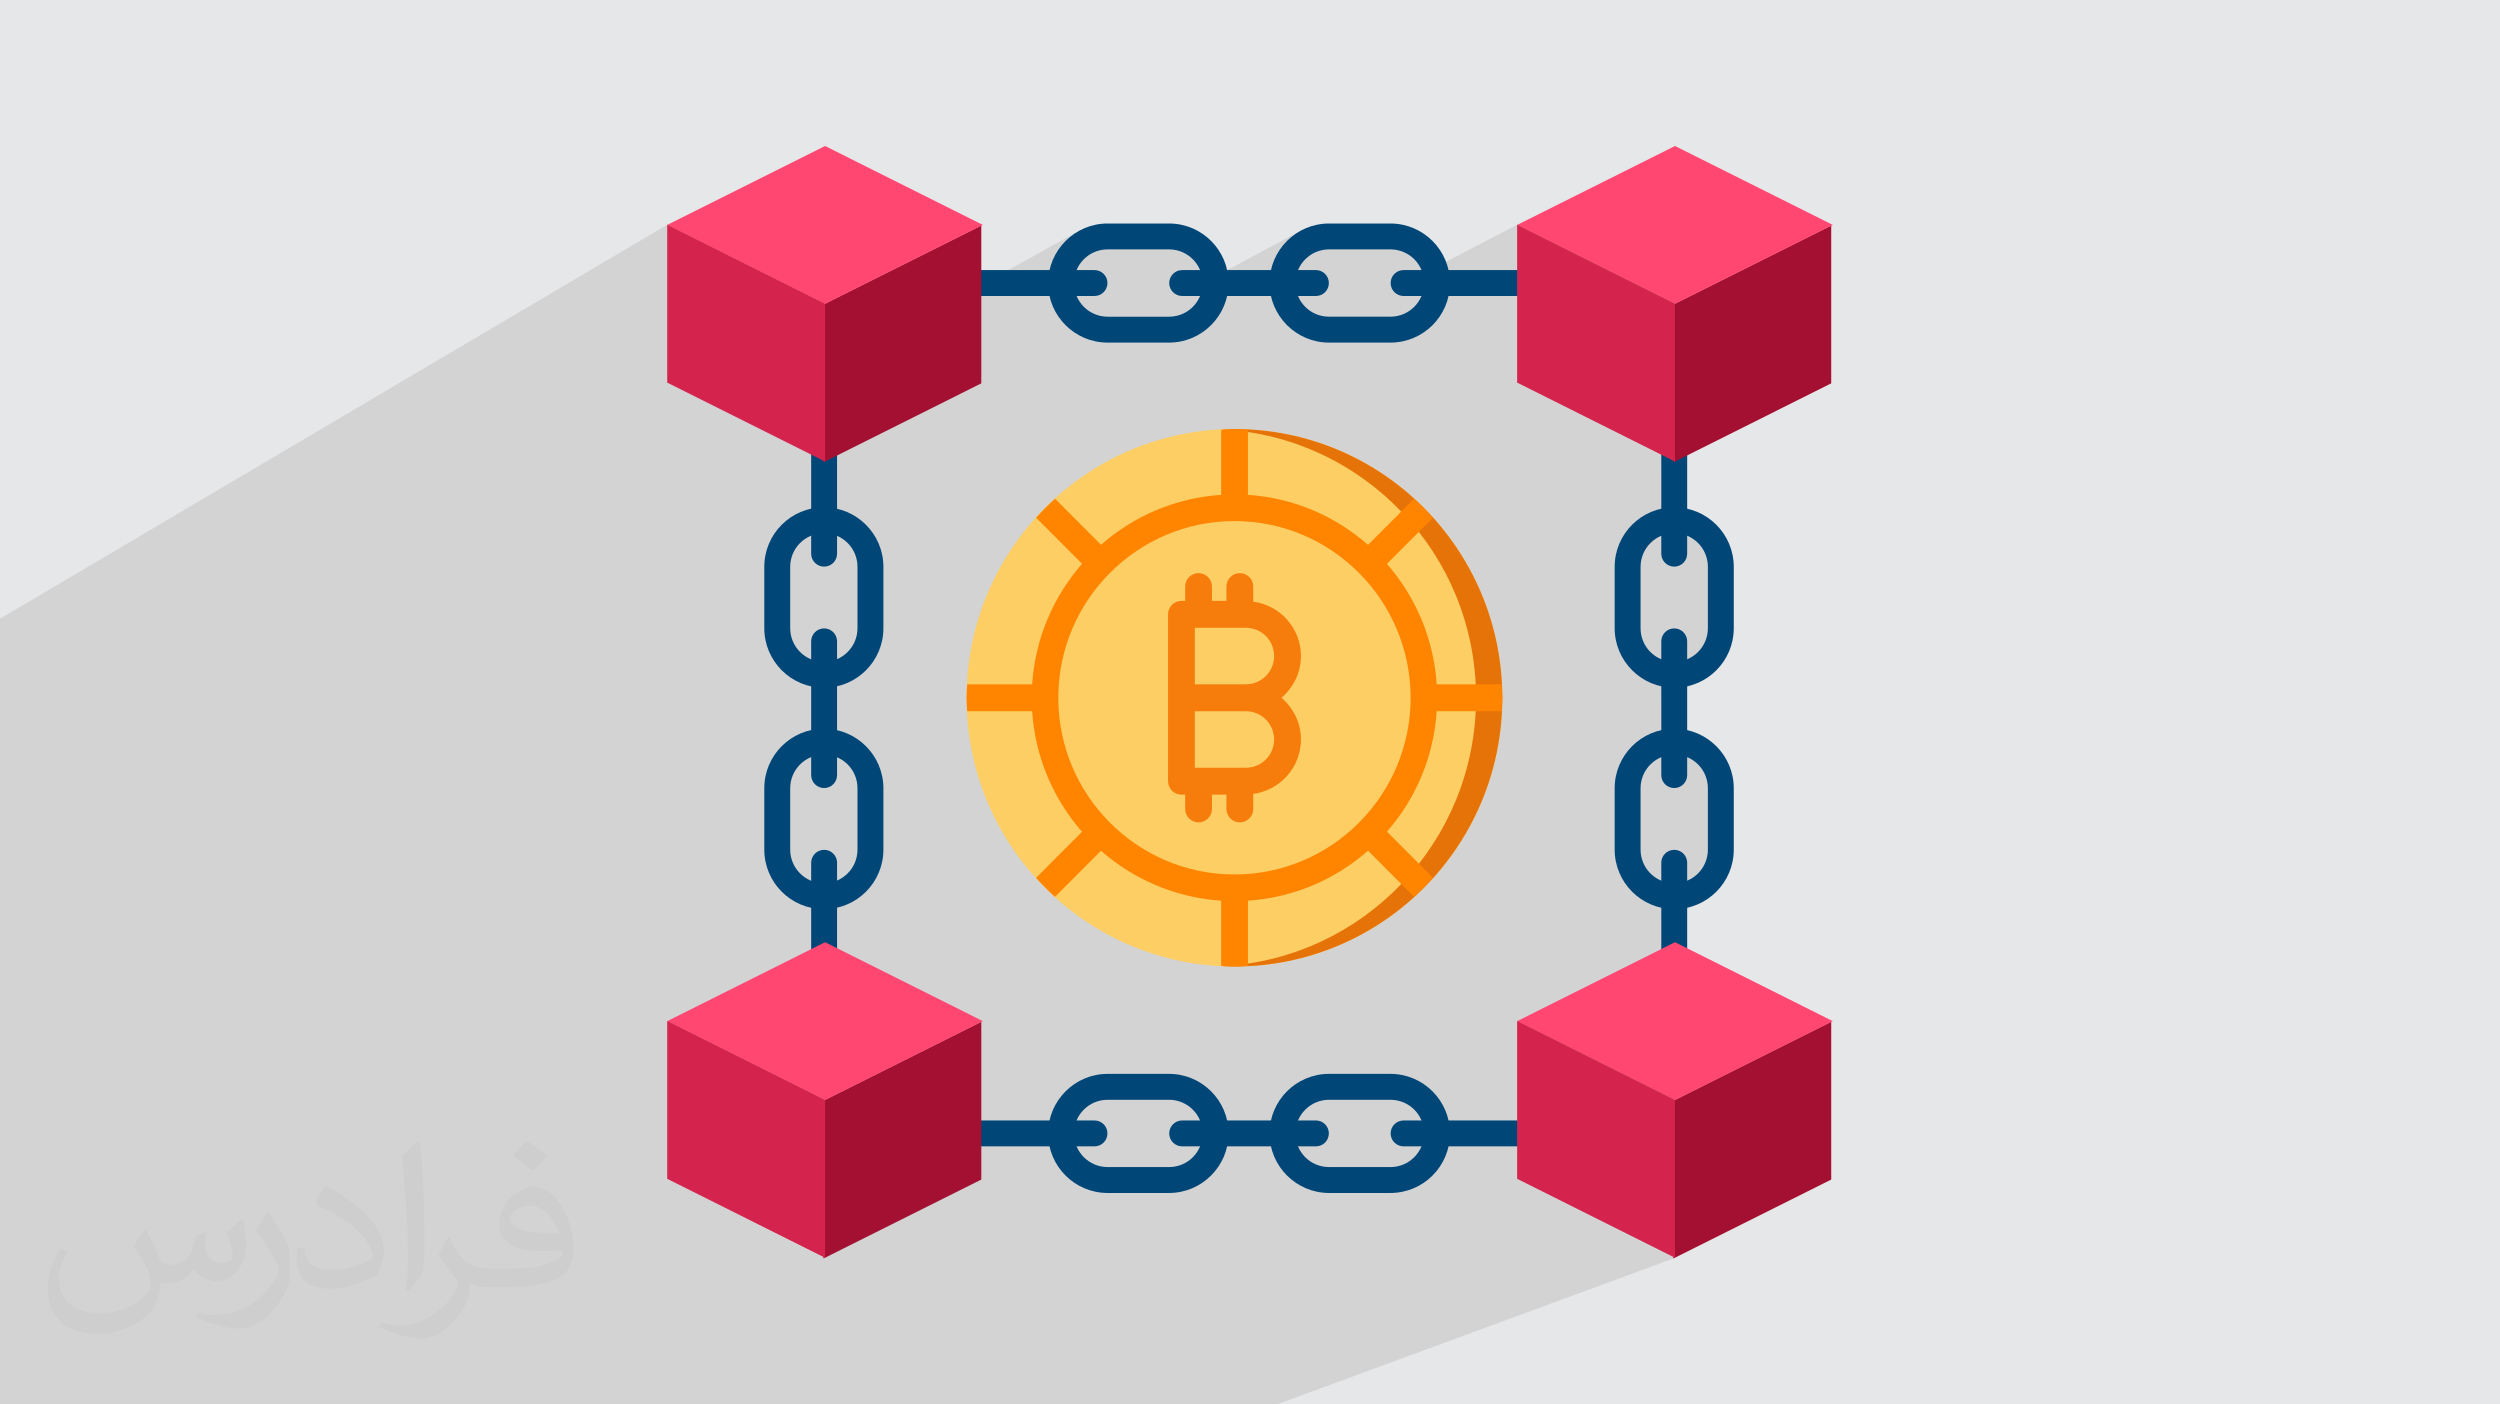 <?xml version="1.0" encoding="UTF-8"?>
<!DOCTYPE svg PUBLIC "-//W3C//DTD SVG 1.0//EN" "http://www.w3.org/TR/2001/REC-SVG-20010904/DTD/svg10.dtd">
<!-- Creator: CorelDRAW -->
<svg xmlns="http://www.w3.org/2000/svg" xml:space="preserve" width="94.192mm" height="52.917mm" version="1.0" style="shape-rendering:geometricPrecision; text-rendering:geometricPrecision; image-rendering:optimizeQuality; fill-rule:evenodd; clip-rule:evenodd"
viewBox="0 0 9404.92 5283.66"
 xmlns:xlink="http://www.w3.org/1999/xlink"
 xmlns:xodm="http://www.corel.com/coreldraw/odm/2003">
 <defs>
  <style type="text/css">
   <![CDATA[
    .fil4 {fill:#FDCE63;fill-rule:nonzero}
    .fil3 {fill:#004677;fill-rule:nonzero}
    .fil8 {fill:#A31032;fill-rule:nonzero}
    .fil10 {fill:#D4244D;fill-rule:nonzero}
    .fil5 {fill:#E67307;fill-rule:nonzero}
    .fil7 {fill:#F67C0B;fill-rule:nonzero}
    .fil9 {fill:#FF4772;fill-rule:nonzero}
    .fil6 {fill:#FF8500;fill-rule:nonzero}
    .fil2 {fill:#373435;fill-opacity:0.031}
    .fil1 {fill:#2B2A29;fill-opacity:0.102}
    .fil0 {fill:#E6E7E8}
   ]]>
  </style>
 </defs>
 <g id="Layer_x0020_1">
  <polygon class="fil0" points="-0,0 9404.92,0 9404.92,5283.66 -0,5283.66 "/>
  <polygon class="fil1" points="1477.43,5283.66 1452.95,5283.66 1429.81,5283.66 1429.79,5283.66 1367.01,5283.66 1267.61,5283.66 1244.95,5283.66 1208.21,5283.66 1189.53,5283.66 1120.19,5283.66 1052.75,5283.66 1037.09,5283.66 1024.71,5283.66 1024.65,5283.66 941.73,5283.66 940.56,5283.66 933.59,5283.66 906.82,5283.66 885.41,5283.66 872.33,5283.66 847.44,5283.66 847.41,5283.66 828.97,5283.66 804.62,5283.66 804.16,5283.66 754.78,5283.66 753.16,5283.66 623.84,5283.66 577.6,5283.66 507.84,5283.66 505.91,5283.66 504.68,5283.66 435.18,5283.66 435.15,5283.66 413.1,5283.66 361.25,5283.66 302.77,5283.66 188.39,5283.66 186.26,5283.66 185.41,5283.66 167.98,5283.66 41.52,5283.66 -0,5283.66 -0,5217.99 -0,5191.33 -0,5183.8 -0,5162.37 -0,5159.86 -0,5158.15 -0,5152.99 -0,5144.99 -0,5133.1 -0,5104.61 -0,5096.09 -0,5088.77 -0,5062.9 -0,5054.16 -0,5045.42 -0,5031.17 -0,5029.31 -0,5027.63 -0,5006.92 -0,5006.29 -0,4988.4 -0,4980.83 -0,4898.45 -0,4889.95 -0,4878.1 -0,4806.17 -0,4805.39 -0,4804.78 -0,4797.02 -0,4790.33 -0,4772.72 -0,4735.28 -0,4721.76 -0,4705.93 -0,4679.15 -0,4635.3 -0,4597.57 -0,4587.94 -0,4561 -0,4558.08 -0,4554.63 -0,4553.16 -0,4550.1 -0,4546.28 -0,4545.24 -0,4534.97 -0,4510.66 -0,4506.82 -0,4488.8 -0,4485.66 -0,4480.91 -0,4474.64 -0,4448.09 -0,4445.21 -0,4444.47 -0,4442.4 -0,4441.28 -0,4440.58 -0,4437.72 -0,4417.48 -0,4415.06 -0,4384.72 -0,4382.36 -0,4377.65 -0,4372.57 -0,4370.73 -0,4358 -0,4274.02 -0,4262.67 -0,4244.43 -0,4244.34 -0,4244.33 -0,4244.24 -0,4243.55 -0,4216.28 -0,4212.04 -0,4174.69 -0,4174.61 -0,4151.24 -0,4141.42 -0,4118.67 -0,4079.62 -0,4073.55 -0,4015.58 -0,4012.23 -0,3993.2 -0,3992.36 -0,3977.63 -0,3973.8 -0,3973.23 -0,3972.42 -0,3951.74 -0,3921.87 -0,3906.99 -0,3904.98 -0,3888.78 -0,3876.56 -0,3863.95 -0,3854.37 -0,3852.36 -0,3811.87 -0,3793 -0,3769.45 -0,3759.38 -0,3756.22 -0,3754.07 -0,3744.93 -0,3718.57 -0,3717.07 -0,3713.6 -0,3691.09 -0,3689.18 -0,3651.1 -0,3643.87 -0,3642.67 -0,3629.34 -0,3618.42 -0,3599.01 -0,3592.77 -0,3579.18 -0,3551.77 -0,3546.66 -0,3532.7 -0,3516.22 -0,3498.39 -0,3495.12 -0,3489.5 -0,3488.98 -0,3433.15 -0,3430.33 -0,3410.82 -0,3410.38 -0,3409.26 -0,3398.71 -0,3389.79 -0,3352.56 -0,3347.15 -0,3327.96 -0,3289.86 -0,3264.8 -0,3226.24 -0,3223.12 -0,3208.11 -0,3123.37 -0,3114.94 -0,3082.44 -0,3017.41 -0,2993.04 -0,2925.52 -0,2893.31 -0,2892.12 -0,2858.7 -0,2328.19 -0,2327.58 2509.99,845.41 2509.99,846.24 3103.77,1143.2 3697.64,846.17 3097.74,1183.52 3097.74,1260.89 3520.7,1024.39 3513.49,1030.34 3507.54,1037.55 3503.05,1045.83 3500.21,1054.97 3499.22,1064.79 3500.21,1074.6 3503.05,1083.75 3507.54,1092.03 3513.49,1099.24 3520.7,1105.19 3528.98,1109.68 3538.12,1112.52 3547.94,1113.5 3616.45,1113.5 4060.36,867.84 4051,873.23 4041.91,879.06 4033.13,885.3 4024.67,891.95 4016.54,898.99 4008.76,906.41 4001.32,914.21 3994.25,922.35 3987.58,930.83 3981.32,939.63 3975.47,948.72 3970.06,958.12 3965.1,967.77 3960.6,977.7 3956.58,987.87 3953.05,998.28 3950.02,1008.89 3947.5,1019.73 3945.53,1030.74 3944.1,1041.93 3944.04,1042.69 4106.47,953.51 4117.56,948.17 4129.22,943.92 4141.39,940.81 4154,938.88 4167,938.23 4397.81,938.23 4410.75,938.88 4423.31,940.81 4435.44,943.92 4447.07,948.17 4458.13,953.51 4468.56,959.85 4478.3,967.14 4487.29,975.3 4495.45,984.29 4502.74,994.03 4509.08,1004.46 4514.42,1015.52 4518.67,1027.15 4521.78,1039.29 4523.71,1051.85 4524.36,1064.79 4524.33,1065.44 4893.14,867.84 4883.76,873.24 4874.67,879.06 4865.89,885.31 4857.43,891.96 4849.3,899 4841.52,906.42 4834.1,914.2 4827.06,922.32 4820.41,930.79 4814.16,939.57 4808.34,948.65 4802.95,958.04 4798,967.69 4793.51,977.62 4789.5,987.78 4785.98,998.19 4782.96,1008.82 4780.46,1019.66 4778.49,1030.68 4777.34,1039.75 4939.57,953.51 4950.64,948.17 4962.27,943.92 4974.39,940.81 4986.95,938.88 4999.89,938.23 5230.7,938.23 5243.7,938.88 5256.31,940.81 5268.48,943.92 5280.15,948.17 5291.23,953.51 5301.68,959.85 5311.44,967.13 5320.44,975.29 5328.56,984.24 5335.81,993.96 5342.12,1004.38 5347.43,1015.43 5351.67,1027.07 5352.46,1030.13 5707.4,845.41 5707.4,846.24 6299.2,1142.21 6889.02,848.22 6300.21,1142.71 6301.18,1143.2 6295.15,1146.2 6295.15,1733.25 6301.27,1736.31 6249.67,1760.91 6249.67,2015.58 6260.72,2011.53 6272.86,2008.42 6285.43,2006.49 6298.38,2005.84 6311.37,2006.49 6323.98,2008.4 6336.12,2011.5 6347.75,2015.74 6358.81,2021.04 6369.23,2027.34 6378.94,2034.59 6387.89,2042.72 6396.06,2051.71 6403.34,2061.47 6409.68,2071.92 6415,2083.02 6419.25,2094.68 6422.38,2106.85 6424.29,2119.47 6424.94,2132.47 6424.94,2363.27 6424.29,2376.21 6422.37,2388.78 6419.25,2400.92 6415,2412.55 6409.67,2423.61 6403.33,2434.05 6396.05,2443.79 6387.88,2452.78 6378.89,2460.94 6369.16,2468.22 6358.72,2474.55 6347.66,2479.89 6249.67,2523.89 6249.67,2581.87 6253.31,2582.71 6264.33,2584.68 6275.52,2586.1 6286.88,2586.97 6298.38,2587.26 6309.92,2586.97 6321.29,2586.1 6332.5,2584.69 6343.54,2582.71 6354.37,2580.21 6364.99,2577.19 6375.41,2573.67 6385.57,2569.66 6249.67,2630.17 6249.67,2848.55 6260.72,2844.49 6272.86,2841.38 6285.43,2839.45 6298.38,2838.8 6311.37,2839.45 6323.98,2841.36 6336.12,2844.46 6347.75,2848.7 6358.8,2854 6369.23,2860.31 6378.93,2867.56 6387.88,2875.69 6396.05,2884.68 6403.34,2894.44 6409.68,2904.89 6415,2915.99 6419.25,2927.65 6422.38,2939.82 6424.29,2952.43 6424.94,2965.43 6424.94,3196.17 6424.29,3209.12 6422.38,3221.69 6419.25,3233.83 6415,3245.47 6409.68,3256.53 6403.34,3266.97 6396.06,3276.72 6387.89,3285.72 6378.9,3293.88 6369.16,3301.17 6358.72,3307.52 6347.66,3312.85 6249.67,3353.9 6249.67,3414.86 6253.22,3415.68 6264.26,3417.65 6275.48,3419.07 6286.85,3419.94 6298.38,3420.23 6321.3,3419.07 6343.55,3415.68 6365.01,3410.16 6385.59,3402.63 6249.67,3459.04 6249.67,3565.73 6301.18,3544.55 6249.67,3570.31 6249.67,3691.99 6250.66,3701.81 6253.49,3710.95 6257.99,3719.23 6263.94,3726.44 6271.15,3732.39 6279.42,3736.88 6288.57,3739.72 6298.38,3740.71 6308.2,3739.72 6317.35,3736.88 5864.09,3919.98 6228.78,4102.37 6889.02,3843.59 6300.21,4138.09 6301.18,4138.57 6295.15,4140.92 6295.15,4728.62 6301.27,4731.69 6295.15,4733.94 6295.15,4734.49 4802.98,5283.66 4801.56,5283.66 3514.78,5283.66 3362.02,5283.66 3361.32,5283.66 3360.17,5283.66 3351.86,5283.66 3240.6,5283.66 3214.83,5283.66 3201.54,5283.66 2996.37,5283.66 2988.43,5283.66 2970.5,5283.66 2840.54,5283.66 2799.56,5283.66 2690.45,5283.66 2685.89,5283.66 2611.85,5283.66 2565.36,5283.66 2549.62,5283.66 2541.01,5283.66 2488.19,5283.66 2480.03,5283.66 2472.58,5283.66 2432.52,5283.66 2402.99,5283.66 2334.87,5283.66 2274.08,5283.66 2235.37,5283.66 2219.4,5283.66 2211.66,5283.66 2196.84,5283.66 2183.12,5283.66 2181.63,5283.66 2174.56,5283.66 2084.22,5283.66 2071.53,5283.66 2046.72,5283.66 1986.54,5283.66 1946.54,5283.66 1933.05,5283.66 1926.65,5283.66 1862.17,5283.66 1853.56,5283.66 1818.66,5283.66 1816.06,5283.66 1793.57,5283.66 1784.7,5283.66 1778.89,5283.66 1778.32,5283.66 1659.11,5283.66 1642.7,5283.66 1552.76,5283.66 1521.23,5283.66 "/>
  <path class="fil2" d="M548.54 4627.69c17.95,27.21 29.6,53.36 40.96,82.43 8.45,16.91 12.93,48.09 52.57,48.09 11.61,0 28.28,-3.42 43.06,-11.61 16.63,-8.73 29.32,-21.94 35.94,-42l15.85 -53.36 38.57 -19.02 2.64 2.64c-5.27,20.09 -6.59,39.36 -6.59,54.43 0,44.63 38.57,61.56 69.22,61.56 17.95,0 34.09,-8.73 34.09,-25.11 0,-21.13 -8.98,-57.06 -20.62,-89.29 17.95,-17.95 35.94,-35.94 56.53,-50.47l3.17 1.6c8.98,38.04 14,75.56 14,100.66 0,24.57 -10.83,51.79 -19.81,69.49 -18.49,34.87 -51.25,62.62 -90.87,62.62 -30.1,0 -63.65,-15.07 -86.66,-43.06l-1.32 0c-21.66,26.96 -55.22,51.25 -108.86,51.25l-16.63 0c-2.64,35.41 -10.29,60.49 -21.94,82.95 -31.95,62.34 -126.81,106.47 -216.1,106.47 -124.17,0 -186.51,-71.59 -186.51,-166.96 0,-58.91 19.27,-113.6 48.88,-152.42l24.29 10.04c-18.49,35.41 -30.91,68.68 -30.91,101.45 0,89.29 72.66,131.83 156.4,131.83 77.68,0 173.83,-49.41 191.28,-106.72 -6.59,-62.62 -30.1,-91.93 -66.04,-148.99 10.83,-19.02 24.83,-38.04 42.28,-58.38l3.17 0 0 0 0 0 -0.02 -0.09zm1432.13 -336.04c26.15,16.39 51.79,35.66 76.87,57.85 -14,19.81 -31.45,37.79 -53.11,53.64 -25.11,-20.34 -50.19,-37.79 -75.84,-56.27 17.42,-19.55 34.62,-38.29 52.04,-55.22l0 0 0 0 0 0 0 0 0 0 0.03 0zm13.47 244.11c-42.28,0 -76.87,27.75 -76.87,48.34 0,44.13 84.53,57.85 185.72,57.31 -12.68,-51.79 -57.06,-105.68 -108.86,-105.68l0.01 0.03zm-94.86 236.19c54.96,0 103.04,-1.6 139.74,-10.83 40.96,-10.29 75.56,-30.91 75.56,-45.17 0,-3.7 0,-8.19 -1.32,-11.89 -22.98,2.11 -49.41,2.11 -72.38,2.11 -74.49,0 -131.55,-16.91 -154.02,-58.66 -5.55,-11.61 -9.51,-24.57 -9.51,-39.36 0,-40.43 17.42,-79.79 48.09,-107 25.61,-22.45 53.89,-36.44 82.67,-36.44 52.04,0 93.51,41.75 122.57,107.54 15.85,35.94 26.68,77.4 26.68,129.72 0,34.87 -9.51,64.19 -31.17,85.85 -40.43,39.11 -114.92,53.89 -229.04,53.89l-51.79 0 0 0 -13.47 0c-28.28,0 -48.62,-5.02 -64.72,-17.42l-2.64 0c0.79,6.59 1.32,12.93 1.32,19.02 0,25.61 -8.45,58.38 -25.61,84.53 -50.72,75.3 -105.68,108.04 -153.24,108.04 -48.09,0 -107,-18.49 -160.11,-42.54l9.51 -18.49c17.17,7.13 40.96,11.89 73.7,11.89 85.85,0 198.66,-82.43 212.66,-163 -3.17,-6.59 -8.98,-15.32 -17.17,-24.57 -25.11,-29.85 -40.96,-54.68 -55.75,-80.83 12.68,-25.11 24.29,-45.17 35.13,-63.4l4.49 -0.53c36.72,74.77 69.99,117.55 144.23,117.55l11.61 0 0 0 53.89 0 0 0 0 0 0 0 0 0 0 0 0.09 0.01zm-371.98 79c6.34,-34.34 6.87,-72.91 6.87,-108.86l0 -53.36c0,-99.6 -12.68,-244.36 -22.98,-338.68 17.95,-19.27 43.06,-42 62.87,-57.31l5.81 1.6c13.47,118.62 16.63,256 16.63,383.06 0,33.3 -1.32,65.79 -4.49,89.55 -1.85,30.1 -19.27,52.83 -56.53,87.7l-8.19 -3.7zm-382.8 -157.19c1.85,46.77 24.83,83.49 105.15,83.49 49.93,0 92.19,-12.93 138.96,-35.13 8.45,-3.7 12.93,-8.73 12.93,-12.93 0,-29.32 -22.45,-68.15 -60.23,-103.55 -36.72,-33.3 -85.34,-62.62 -130.76,-82.18 -15.6,-6.59 -20.62,-13.47 -20.62,-20.09 0,-13.47 17.95,-41.75 32.77,-62.09l5.02 -0.53c52.04,27.21 110.17,67.64 153.24,112.53 39.11,41.47 63.4,83.49 63.4,129.19 0,33.81 -10.29,65.51 -26.96,95.11 -57.06,28.79 -117.83,50.72 -178.06,50.72 -73.17,0 -123.1,-34.34 -123.1,-114.92 0,-8.73 0,-22.19 3.17,-39.64l25.11 0 0 0 0 0 0 0 0 0 0 0 -0.02 0zm-132.37 -132.9l45.45 73.45c16.63,27.21 32.23,56.81 32.23,103.55l0 59.7c0,48.34 -30.91,100.13 -80.83,151.38 -39.11,34.62 -73.7,49.41 -105.68,49.41 -47.55,0 -101.98,-14.79 -164.85,-41.75l7.13 -18.49c19.81,5.27 42.79,9.77 71.06,9.77 90.36,-0.53 182.8,-66.57 225.08,-147.15 5.02,-9.26 6.87,-17.95 6.87,-24.04 0,-9.26 -5.02,-19.55 -8.98,-28.79 -22.98,-43.31 -48.62,-82.95 -76.87,-119.68 14.79,-23.25 29.6,-45.7 45.7,-67.9l3.7 0.53 0 0 0 0 0 0 0 0 0 0 -0.02 0.01z"/>
  <g id="_2041475903424">
   <g>
    <path class="fil3" d="M3051.6 2412.78c0,-26.91 21.81,-48.72 48.71,-48.72 26.91,0 48.72,21.81 48.72,48.72l0 503.08c0,26.91 -21.81,48.72 -48.72,48.72 -26.9,0 -48.71,-21.81 -48.71,-48.72l0 -503.08z"/>
    <path class="fil3" d="M3099.32 2587.26c-123.76,0 -224.06,-100.31 -224.06,-223.99l0 -230.8c0,-123.76 100.3,-224.06 224.06,-224.06 61.72,0 117.72,25.15 158.38,65.82 40.53,40.55 65.61,96.49 65.61,158.24l0 230.8c0,61.84 -25.08,117.84 -65.62,158.37 -40.54,40.54 -96.53,65.62 -158.37,65.62zm-126.63 -223.99c0,69.88 56.68,126.56 126.63,126.56 34.94,0 66.58,-14.17 89.48,-37.07 22.9,-22.9 37.07,-54.54 37.07,-89.48l0 -230.8c0,-35.11 -14.17,-66.83 -37.06,-89.73 -22.8,-22.8 -54.43,-36.89 -89.49,-36.89 -69.94,0 -126.63,56.68 -126.63,126.63l0 230.8z"/>
    <path class="fil3" d="M3051.6 1626.17c0,-26.9 21.81,-48.72 48.71,-48.72 26.91,0 48.72,21.82 48.72,48.72l0 456.72c0,26.91 -21.81,48.72 -48.72,48.72 -26.9,0 -48.71,-21.81 -48.71,-48.72l0 -456.72z"/>
    <path class="fil3" d="M3099.32 3420.23c-123.76,0 -224.06,-100.3 -224.06,-224.06l0 -230.74c0,-61.87 25.07,-117.88 65.62,-158.43 40.55,-40.55 96.56,-65.62 158.44,-65.62 61.72,0 117.72,25.15 158.38,65.82 40.53,40.55 65.61,96.49 65.61,158.23l0 230.74c0,123.76 -100.32,224.06 -223.99,224.06zm-126.63 -224.06c0,69.94 56.68,126.63 126.63,126.63 69.87,0 126.56,-56.68 126.56,-126.63l0 -230.74c0,-35.1 -14.17,-66.82 -37.06,-89.72 -22.8,-22.8 -54.43,-36.9 -89.49,-36.9 -34.98,0 -66.64,14.18 -89.55,37.08 -22.91,22.91 -37.07,54.57 -37.07,89.54l0 230.74z"/>
    <path class="fil3" d="M3051.6 3245.75c0,-26.91 21.81,-48.72 48.71,-48.72 26.91,0 48.72,21.81 48.72,48.72l0 446.24c0,26.9 -21.81,48.72 -48.72,48.72 -26.9,0 -48.71,-21.82 -48.71,-48.72l0 -446.24z"/>
    <path class="fil3" d="M6249.67 2412.78c0,-26.91 21.81,-48.72 48.72,-48.72 26.91,0 48.72,21.81 48.72,48.72l0 503.08c0,26.91 -21.81,48.72 -48.72,48.72 -26.91,0 -48.72,-21.81 -48.72,-48.72l0 -503.08z"/>
    <path class="fil3" d="M6298.38 2587.26c-61.74,0 -117.69,-25.08 -158.24,-65.61 -40.67,-40.65 -65.82,-96.66 -65.82,-158.38l0 -230.8c0,-123.76 100.3,-224.06 224.06,-224.06 61.75,0 117.74,25.14 158.39,65.8 40.53,40.56 65.59,96.51 65.59,158.26l0 230.8c0,61.85 -25.06,117.85 -65.6,158.39 -40.53,40.53 -96.51,65.6 -158.38,65.6zm-89.73 -134.5c22.91,22.9 54.63,37.06 89.73,37.06 34.97,0 66.6,-14.17 89.49,-37.05 22.9,-22.91 37.06,-54.55 37.06,-89.5l0 -230.8c0,-35.12 -14.16,-66.85 -37.05,-89.75 -22.79,-22.79 -54.41,-36.87 -89.5,-36.87 -69.94,0 -126.64,56.68 -126.64,126.63l0 230.8c0,35.08 14.11,66.71 36.9,89.49z"/>
    <path class="fil3" d="M6249.67 1657.84c0,-26.91 21.81,-48.72 48.72,-48.72 26.91,0 48.72,21.81 48.72,48.72l0 425.05c0,26.91 -21.81,48.72 -48.72,48.72 -26.91,0 -48.72,-21.81 -48.72,-48.72l0 -425.05z"/>
    <path class="fil3" d="M6298.38 3420.23c-61.88,0 -117.89,-25.08 -158.44,-65.62 -40.55,-40.55 -65.62,-96.57 -65.62,-158.44l0 -230.74c0,-61.87 25.07,-117.88 65.62,-158.43 40.55,-40.55 96.56,-65.62 158.44,-65.62 61.75,0 117.74,25.14 158.38,65.8 40.54,40.56 65.6,96.5 65.6,158.25l0 230.74c0,123.76 -100.22,224.06 -223.98,224.06zm-89.55 -134.51c22.92,22.91 54.58,37.07 89.55,37.07 69.92,0 126.56,-56.68 126.56,-126.63l0 -230.74c0,-35.11 -14.16,-66.84 -37.06,-89.74 -22.78,-22.79 -54.4,-36.88 -89.49,-36.88 -34.98,0 -66.64,14.18 -89.55,37.08 -22.91,22.91 -37.08,54.57 -37.08,89.54l0 230.74c0,34.98 14.18,66.64 37.08,89.55z"/>
    <path class="fil3" d="M6249.67 3245.75c0,-26.91 21.81,-48.72 48.72,-48.72 26.91,0 48.72,21.81 48.72,48.72l0 446.24c0,26.9 -21.81,48.72 -48.72,48.72 -26.91,0 -48.72,-21.82 -48.72,-48.72l0 -446.24z"/>
    <path class="fil3" d="M4447.31 4312.56c-26.9,0 -48.72,-21.81 -48.72,-48.72 0,-26.9 21.82,-48.72 48.72,-48.72l503.09 0c26.91,0 48.72,21.82 48.72,48.72 0,26.91 -21.81,48.72 -48.72,48.72l-503.09 0z"/>
    <path class="fil3" d="M4621.79 4263.84c0,61.75 -25.07,117.69 -65.61,158.24 -40.65,40.68 -96.65,65.83 -158.37,65.83l-230.81 0c-61.88,0 -117.89,-25.08 -158.44,-65.63 -40.55,-40.55 -65.62,-96.56 -65.62,-158.44 0,-61.71 25.15,-117.72 65.82,-158.37 40.55,-40.54 96.49,-65.61 158.24,-65.61l230.81 0c61.84,0 117.83,25.08 158.37,65.61 40.53,40.54 65.61,96.54 65.61,158.37zm-134.5 89.73c22.9,-22.9 37.06,-54.63 37.06,-89.73 0,-34.94 -14.17,-66.58 -37.07,-89.48 -22.9,-22.9 -54.54,-37.06 -89.47,-37.06l-230.81 0c-35.11,0 -66.83,14.17 -89.73,37.06 -22.8,22.79 -36.89,54.42 -36.89,89.48 0,34.99 14.17,66.65 37.07,89.55 22.91,22.92 54.57,37.08 89.55,37.08l230.81 0c35.07,0 66.7,-14.1 89.48,-36.9z"/>
    <path class="fil3" d="M3547.94 4312.56c-26.91,0 -48.72,-21.81 -48.72,-48.72 0,-26.9 21.81,-48.72 48.72,-48.72l569.49 0c26.91,0 48.72,21.82 48.72,48.72 0,26.91 -21.81,48.72 -48.72,48.72l-569.49 0z"/>
    <path class="fil3" d="M5454.76 4263.84c0,61.88 -25.08,117.89 -65.62,158.44 -40.55,40.55 -96.56,65.63 -158.44,65.63l-230.81 0c-61.72,0 -117.72,-25.15 -158.38,-65.83 -40.53,-40.55 -65.6,-96.49 -65.6,-158.24 0,-61.83 25.07,-117.83 65.61,-158.36 40.54,-40.54 96.53,-65.62 158.37,-65.62l230.81 0c61.74,0 117.68,25.07 158.24,65.61 40.67,40.65 65.82,96.66 65.82,158.37zm-134.51 89.55c22.91,-22.91 37.07,-54.57 37.07,-89.55 0,-35.07 -14.1,-66.7 -36.89,-89.48 -22.91,-22.9 -54.63,-37.06 -89.73,-37.06l-230.81 0c-34.94,0 -66.58,14.17 -89.48,37.07 -22.9,22.9 -37.06,54.54 -37.06,89.47 0,35.11 14.16,66.83 37.05,89.73 22.8,22.81 54.43,36.9 89.49,36.9l230.81 0c34.98,0 66.64,-14.17 89.55,-37.08z"/>
    <path class="fil3" d="M5280.28 4312.56c-26.9,0 -48.72,-21.81 -48.72,-48.72 0,-26.9 21.82,-48.72 48.72,-48.72l563.14 0c26.91,0 48.72,21.82 48.72,48.72 0,26.91 -21.81,48.72 -48.72,48.72l-563.14 0z"/>
    <path class="fil3" d="M4447.31 1113.5c-26.9,0 -48.72,-21.81 -48.72,-48.72 0,-26.9 21.82,-48.72 48.72,-48.72l503.09 0c26.91,0 48.72,21.82 48.72,48.72 0,26.91 -21.81,48.72 -48.72,48.72l-503.09 0z"/>
    <path class="fil3" d="M4621.79 1064.79c0,61.75 -25.07,117.69 -65.61,158.24 -40.65,40.67 -96.65,65.82 -158.37,65.82l-230.81 0c-61.88,0 -117.89,-25.07 -158.44,-65.62 -40.55,-40.55 -65.62,-96.56 -65.62,-158.44 0,-61.72 25.15,-117.72 65.82,-158.38 40.55,-40.53 96.49,-65.61 158.24,-65.61l230.81 0c61.84,0 117.83,25.08 158.37,65.62 40.53,40.54 65.61,96.53 65.61,158.37zm-134.5 89.73c22.9,-22.91 37.06,-54.63 37.06,-89.73 0,-34.95 -14.17,-66.59 -37.07,-89.48 -22.9,-22.91 -54.54,-37.07 -89.47,-37.07l-230.81 0c-35.11,0 -66.83,14.17 -89.73,37.06 -22.8,22.79 -36.89,54.43 -36.89,89.49 0,34.98 14.17,66.64 37.07,89.55 22.92,22.91 54.58,37.07 89.55,37.07l230.81 0c35.07,0 66.7,-14.1 89.48,-36.89z"/>
    <path class="fil3" d="M3547.94 1113.5c-26.91,0 -48.72,-21.81 -48.72,-48.72 0,-26.9 21.81,-48.72 48.72,-48.72l569.49 0c26.91,0 48.72,21.82 48.72,48.72 0,26.91 -21.81,48.72 -48.72,48.72l-569.49 0z"/>
    <path class="fil3" d="M5454.76 1064.79c0,61.88 -25.08,117.89 -65.62,158.44 -40.55,40.55 -96.56,65.62 -158.44,65.62l-230.81 0c-61.72,0 -117.72,-25.15 -158.38,-65.82 -40.53,-40.55 -65.6,-96.49 -65.6,-158.24 0,-61.84 25.07,-117.83 65.61,-158.37 40.54,-40.54 96.53,-65.62 158.37,-65.62l230.81 0c61.74,0 117.69,25.08 158.24,65.61 40.67,40.66 65.82,96.66 65.82,158.38zm-134.51 89.55c22.91,-22.92 37.07,-54.58 37.07,-89.55 0,-35.07 -14.1,-66.71 -36.89,-89.49 -22.91,-22.9 -54.63,-37.06 -89.73,-37.06l-230.81 0c-34.94,0 -66.58,14.17 -89.48,37.07 -22.9,22.91 -37.06,54.55 -37.06,89.48 0,35.11 14.16,66.83 37.05,89.73 22.8,22.8 54.43,36.89 89.49,36.89l230.81 0c34.98,0 66.64,-14.17 89.55,-37.07z"/>
    <path class="fil3" d="M5280.28 1113.5c-26.9,0 -48.72,-21.81 -48.72,-48.72 0,-26.9 21.82,-48.72 48.72,-48.72l563.14 0c26.91,0 48.72,21.82 48.72,48.72 0,26.91 -21.81,48.72 -48.72,48.72l-563.14 0z"/>
    <path class="fil4" d="M5651.66 2625.43c0,558.21 -450.87,1010.51 -1007.31,1010.51 -556.47,0 -1008.3,-452.3 -1008.3,-1010.51 0,-558.2 451.84,-1011.45 1008.3,-1011.45 556.45,0 1007.31,453.24 1007.31,1011.45z"/>
    <path class="fil5" d="M5651.64 2625.41c0,558.19 -450.93,1010.55 -1007.37,1010.55 -16.14,0 -31.59,-0.68 -47.05,-1.35 532.25,-26.96 955.64,-468.53 955.64,-1009.2 0,-540.67 -423.39,-982.89 -955.64,-1009.87 15.46,-0.67 30.91,-1.35 47.05,-1.35 556.45,0 1007.37,453.03 1007.37,1011.22z"/>
    <path class="fil6" d="M4646.11 3289.65c-0.62,-0.02 -1.14,-0.36 -1.78,-0.36 -0.66,0 -1.21,0.34 -1.84,0.37 -181.35,-0.48 -345.75,-74.25 -465.31,-193.27 -0.47,-0.53 -0.62,-1.2 -1.12,-1.71 -0.53,-0.53 -1.22,-0.7 -1.77,-1.2 -118.5,-119.42 -192.02,-283.6 -192.98,-464.7 0.1,-1.34 0.78,-2.48 0.78,-3.85 0,-1.31 -0.64,-2.42 -0.76,-3.71 1.11,-181.31 74.72,-345.63 193.37,-465.11 0.4,-0.38 0.96,-0.51 1.36,-0.9 0.37,-0.38 0.47,-0.89 0.84,-1.26 119.52,-119.25 283.94,-193.16 465.32,-193.71 0.74,0.02 1.36,0.41 2.11,0.41 0.73,0 1.33,-0.37 2.05,-0.41 364.24,1.2 660.22,299 660.22,665.02 0,365.73 -296.11,663.3 -660.49,664.37zm1002.99 -715.27l-244.28 0c-11.39,-172.98 -79.9,-330.17 -187.15,-453.06l172.95 -173.43c-22.58,-25.06 -46.3,-48.89 -71.23,-71.55l-172.94 173.45c-122.45,-107.88 -279.21,-176.78 -451.72,-188.19l0 -245.07c-16.8,-0.83 -33.37,-2.56 -50.38,-2.56 -17.01,0 -33.6,1.73 -50.42,2.56l0 245.05c-172.59,11.35 -329.45,80.12 -452.04,187.86l-172.79 -173.32c-24.97,22.65 -48.73,46.45 -71.3,71.47l172.8 173.33c-107.56,122.93 -176.25,280.29 -187.68,453.46l-244.3 0c-0.86,17.01 -2.58,33.81 -2.58,51.04 0,16.9 1.7,33.37 2.53,50.08l244.31 0c11.31,173.21 79.99,330.61 187.63,453.57l-172.94 173.51c22.61,25 46.35,48.81 71.32,71.45l172.92 -173.5c122.59,107.69 279.49,176.42 452.12,187.78l0 245.07c16.82,0.82 33.41,2.55 50.42,2.55 17.01,0 33.58,-1.73 50.38,-2.55l0 -245.09c172.55,-11.42 329.31,-80.29 451.79,-188.12l173.06 173.63c24.94,-22.66 48.68,-46.48 71.26,-71.5l-173.07 -173.66c107.32,-122.88 175.8,-280.13 187.09,-453.14l244.29 0c0.81,-16.71 2.52,-33.18 2.52,-50.08 0,-17.23 -1.73,-34.03 -2.57,-51.04z"/>
    <path class="fil7" d="M4687.24 2888.22l-192.3 0 0 -212.57 192.3 0c58.44,0 105.99,47.65 105.99,106.25 0,58.66 -47.55,106.32 -105.99,106.32zm105.99 -420.21c0,58.66 -47.55,106.31 -105.99,106.31l-192.3 0 0 -212.64 192.3 0c58.44,0 105.99,47.67 105.99,106.33zm100.82 0c0,-104.96 -78.44,-191.08 -179.44,-204.68l0 -56.63c0,-27.92 -22.59,-50.55 -50.4,-50.55 -27.82,0 -50.4,22.64 -50.4,50.55l0 53.86 -54.44 0 0 -53.86c0,-27.92 -22.57,-50.55 -50.4,-50.55 -27.82,0 -50.4,22.64 -50.4,50.55l0 53.86 -14 0c-27.84,0 -50.4,22.65 -50.4,50.55l0 313.78c0,0.03 0.02,0.05 0.02,0.09 0,0.04 -0.02,0.08 -0.02,0.1l0 313.71c0,27.91 22.57,50.55 50.4,50.55l14 0 0 53.86c0,27.91 22.59,50.55 50.4,50.55 27.84,0 50.4,-22.65 50.4,-50.55l0 -53.86 54.44 0 0 53.86c0,27.91 22.59,50.55 50.4,50.55 27.82,0 50.4,-22.65 50.4,-50.55l0 -56.63c101,-13.6 179.44,-99.71 179.44,-204.66 0,-63.03 -28.78,-118.86 -73.17,-156.94 44.39,-38.08 73.17,-93.94 73.17,-156.95z"/>
   </g>
   <g>
    <polygon class="fil8" points="6889.02,1442.13 6295.15,1739.12 6295.15,1145.25 6889.02,848.22 "/>
    <polygon class="fil9" points="6895.05,846.17 6301.18,1143.2 5707.27,846.17 6301.18,549.18 "/>
    <polygon class="fil10" points="6301.27,1736.31 5707.4,1439.32 5707.4,845.41 6301.27,1142.44 "/>
   </g>
   <g>
    <polygon class="fil8" points="3691.62,1442.13 3097.74,1739.12 3097.74,1145.25 3691.62,848.22 "/>
    <polygon class="fil9" points="3697.64,846.17 3103.77,1143.2 2509.86,846.17 3103.77,549.18 "/>
    <polygon class="fil10" points="3103.87,1736.31 2509.99,1439.32 2509.99,845.41 3103.87,1142.44 "/>
   </g>
   <g>
    <polygon class="fil8" points="6889.02,4437.5 6295.15,4734.49 6295.15,4140.62 6889.02,3843.59 "/>
    <polygon class="fil9" points="6895.05,3841.54 6301.18,4138.57 5707.27,3841.54 6301.18,3544.55 "/>
    <polygon class="fil10" points="6301.27,4731.69 5707.4,4434.7 5707.4,3840.79 6301.27,4137.82 "/>
   </g>
   <g>
    <polygon class="fil8" points="3691.62,4437.5 3097.74,4734.49 3097.74,4140.62 3691.62,3843.59 "/>
    <polygon class="fil9" points="3697.64,3841.54 3103.77,4138.57 2509.86,3841.54 3103.77,3544.55 "/>
    <polygon class="fil10" points="3103.87,4731.69 2509.99,4434.7 2509.99,3840.79 3103.87,4137.82 "/>
   </g>
  </g>
 </g>
</svg>
